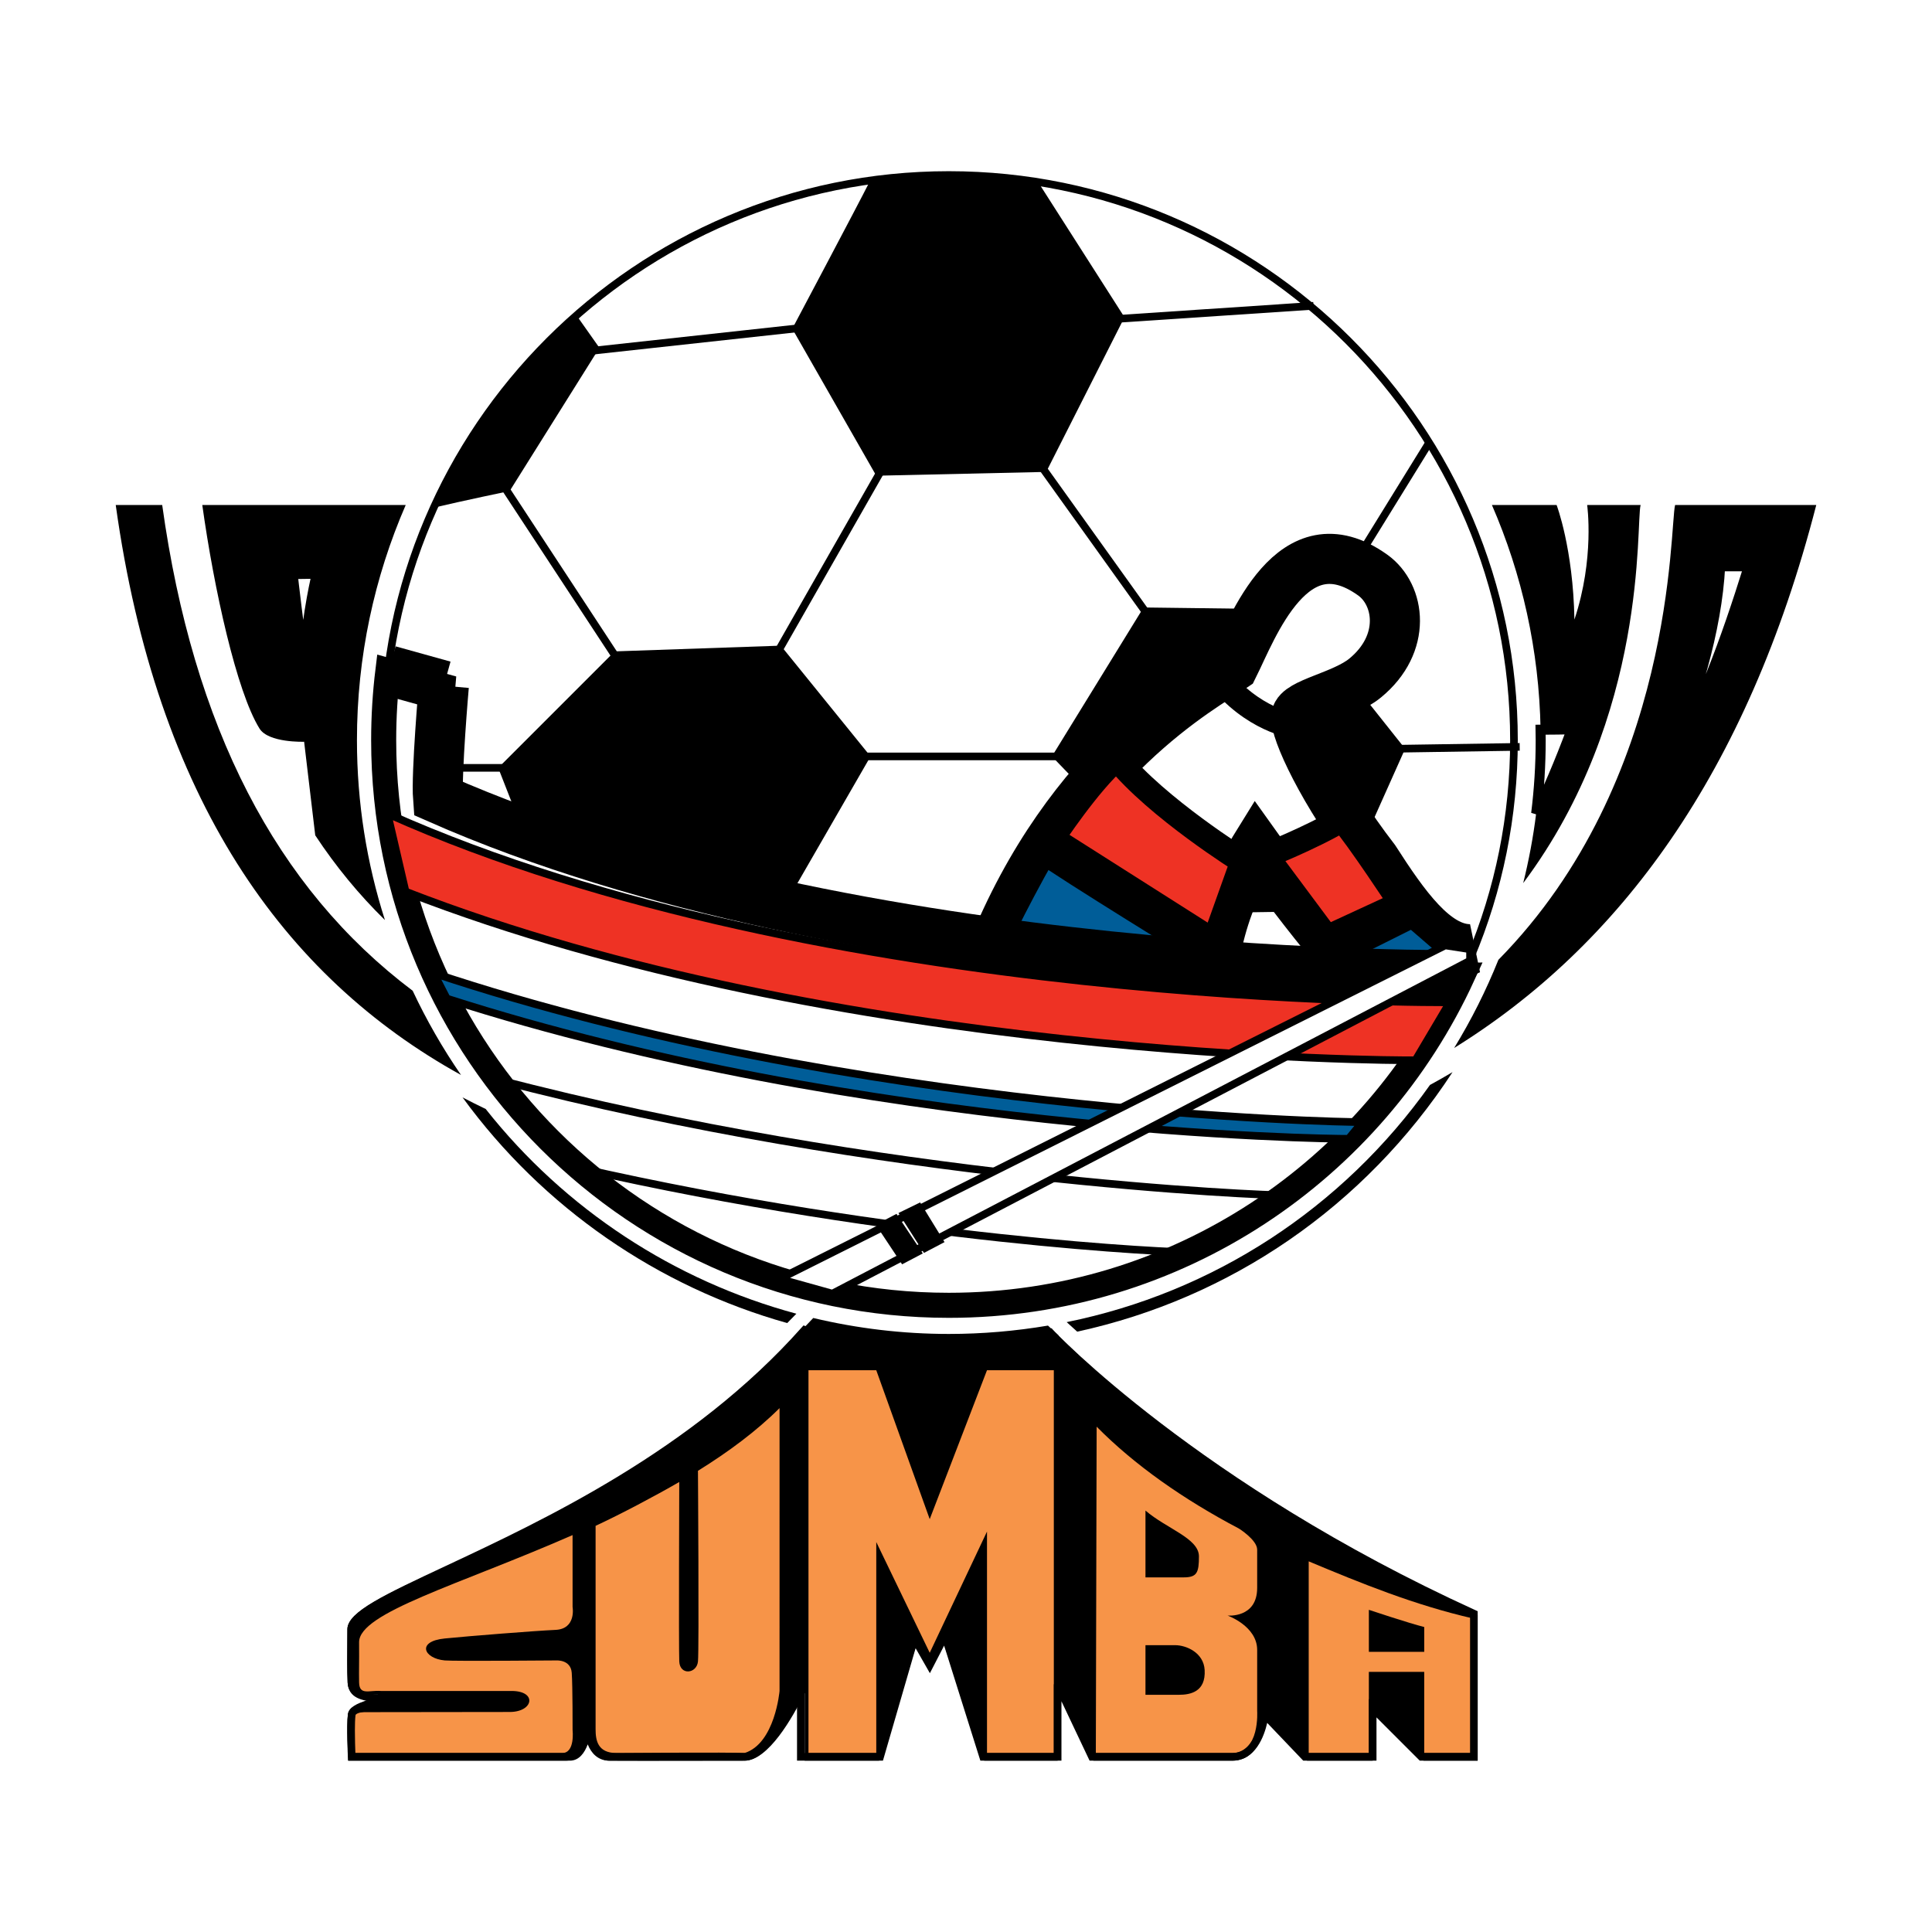 <?xml version="1.0" encoding="utf-8"?>
<!-- Generator: Adobe Illustrator 13.0.0, SVG Export Plug-In . SVG Version: 6.00 Build 14948)  -->
<!DOCTYPE svg PUBLIC "-//W3C//DTD SVG 1.0//EN" "http://www.w3.org/TR/2001/REC-SVG-20010904/DTD/svg10.dtd">
<svg version="1.0" id="Layer_1" xmlns="http://www.w3.org/2000/svg" xmlns:xlink="http://www.w3.org/1999/xlink" x="0px" y="0px"
	 width="192.756px" height="192.756px" viewBox="0 0 192.756 192.756" enable-background="new 0 0 192.756 192.756"
	 xml:space="preserve">
<g>
	<polygon fill-rule="evenodd" clip-rule="evenodd" fill="#FFFFFF" points="0,0 192.756,0 192.756,192.756 0,192.756 0,0 	"/>
	<path fill-rule="evenodd" clip-rule="evenodd" d="M147.206,161.029c-24.635-11.229-38.771-24.879-41.625-27.793
		c0.011-0.002,0.021-0.004,0.031-0.006c-0.114-0.104-0.223-0.203-0.326-0.299c-0.152-0.156-0.235-0.248-0.245-0.258l-0.134-0.148
		l-0.052,0.008c-0.105-0.1-0.206-0.193-0.297-0.279c-3.234,0.547-6.541,0.834-9.895,0.834c-4.598,0-9.134-0.547-13.525-1.592
		c-0.253,0.273-0.51,0.543-0.77,0.812l-0.201-0.072l-0.171,0.191c-10.902,12.273-25.745,19.227-35.566,23.828
		c-6.042,2.83-9.689,4.539-9.77,6.244c-0.001,0.018-0.007,1.107-0.007,1.107c-0.011,1.369-0.024,3.246,0.03,4.266
		c0.07,1.295,1.023,1.252,1.946,1.211c0.316-0.014,0.675-0.023,1.063-0.006c-0.111,0.191-0.723,0.418-1.143,0.572
		c-0.858,0.312-1.746,0.637-1.84,1.393c-0.146,1.166,0.02,4.133,0.026,4.26l0.021,0.359h21.713c1.066,0,1.788-1.012,2.186-1.785
		c0.386,0.779,1.078,1.785,2.1,1.785h13.525c2.36,0,4.799-4.289,6-6.738c0,2.143,0,6.738,0,6.738h7.42c0,0,3.291-10.201,3.678-11.4
		c0.446,0.557,1.4,1.75,1.4,1.75s0.945-1.359,1.388-1.994c0.435,1.254,4.034,11.645,4.034,11.645h7.319c0,0,0-5.045,0-7.148
		c0.989,1.979,3.573,7.148,3.573,7.148h13.856c0.802,0,1.475-0.283,2.002-0.842c0.915-0.969,1.161-2.549,1.223-3.561
		c0.96,1,4.232,4.402,4.232,4.402h6.544c0,0,0-3.795,0-5.082c1.017,1.018,5.08,5.082,5.08,5.082h5.396v-14.531L147.206,161.029
		L147.206,161.029z"/>
	<path fill-rule="evenodd" clip-rule="evenodd" fill="#FFFFFF" d="M94.664,130.23c30.208,0,56.385-24.736,56.385-56.383
		c0-31.141-25.245-56.385-56.385-56.385c-31.14,0-56.385,25.244-56.385,56.385C38.279,104.986,63.524,130.23,94.664,130.23
		L94.664,130.23z"/>
	<path fill-rule="evenodd" clip-rule="evenodd" d="M37.898,73.847c0,31.299,25.465,56.764,56.766,56.764
		c14.871,0,29.001-5.836,39.787-16.434c10.948-10.756,16.979-25.08,16.979-40.331c0-31.301-25.466-56.766-56.766-56.766
		C63.363,17.081,37.898,42.546,37.898,73.847L37.898,73.847z M38.66,73.847c0-30.881,25.123-56.004,56.004-56.004
		c30.88,0,56.003,25.123,56.003,56.004c0,15.044-5.948,29.174-16.75,39.788c-10.643,10.457-24.583,16.215-39.253,16.215
		C63.783,129.85,38.66,104.727,38.66,73.847L38.66,73.847z"/>
	<path fill="none" stroke="#000000" stroke-width="0.762" stroke-miterlimit="2.613" d="M58.28,35.083l22.668-2.477 M77.52,65.18
		l10.858-19.049 M61.709,65.941l-12-18.287 M114.665,61.561l-11.049-15.43 M85.711,75.466h20.763 M50.851,76.609h-9.333
		 M111.046,31.844l20.001-1.334 M134.666,56.988l8.001-12.953 M139.238,74.704l12.381-0.19"/>
	<path fill-rule="evenodd" clip-rule="evenodd" d="M86.663,18.319c-0.952,1.905-7.619,14.477-7.619,14.477l8.381,14.667l16.954-0.38
		l7.81-15.43l-8.763-13.715C103.426,17.938,88.949,16.795,86.663,18.319L86.663,18.319z"/>
	<path fill-rule="evenodd" clip-rule="evenodd" d="M43.041,50.702c3.239-0.762,7.81-1.714,7.81-1.714l8.953-14.287l-2.286-3.238
		C57.519,31.463,48.756,38.511,43.041,50.702L43.041,50.702z"/>
	<polygon fill-rule="evenodd" clip-rule="evenodd" points="61.329,64.989 77.901,64.417 86.854,75.466 77.52,91.658 53.137,85.371 
		49.708,76.609 61.329,64.989 	"/>
	<polygon fill-rule="evenodd" clip-rule="evenodd" points="114.094,60.607 104.95,75.466 119.999,91.085 132.952,90.896 
		140.19,74.704 129.142,60.798 114.094,60.607 	"/>
	<path fill-rule="evenodd" clip-rule="evenodd" fill="#FFFFFF" stroke="#000000" stroke-width="5" stroke-miterlimit="2.613" d="
		M98.854,95.277c7.81-19.62,21.145-26.668,24.192-28.764c1.904-3.811,5.904-14.858,13.905-9.144
		c2.742,1.959,3.429,6.858-0.762,10.287c-2.212,1.809-6.668,2.476-6.858,3.809s2.668,7.62,7.811,14.287
		c2.96,4.604,6.013,8.954,9.524,8.954c-4.381,1.905-7.764,5.398-9.144,4.38c-3.619-2.667-12.191-14.667-12.191-14.667
		s-4.381,7.048-4.381,14.097C120.951,100.086,97.909,97.65,98.854,95.277L98.854,95.277z"/>
	
		<polygon fill-rule="evenodd" clip-rule="evenodd" fill="#005D98" stroke="#000000" stroke-width="2.5" stroke-miterlimit="2.613" points="
		133.714,94.896 140.952,91.276 145.143,94.896 137.523,99.086 133.714,94.896 	"/>
	
		<path fill-rule="evenodd" clip-rule="evenodd" fill="#005D98" stroke="#000000" stroke-width="2.5" stroke-miterlimit="2.613" d="
		M120.761,95.467c0,0-14.858-9.144-16.572-10.477c-3.048,5.333-5.334,10.287-5.334,10.287l21.145,1.714L120.761,95.467
		L120.761,95.467z"/>
	
		<path fill-rule="evenodd" clip-rule="evenodd" fill="#FFFFFF" stroke="#000000" stroke-width="2.5" stroke-miterlimit="2.613" d="
		M145.951,97.306c-8.901,19.429-28.519,32.925-51.287,32.925c-31.139,0-56.385-25.244-56.385-56.383
		c0-2.353,0.144-4.672,0.423-6.948l5.481,1.519c0,0-0.762,8.762-0.571,11.239C85.52,98.135,145.951,97.306,145.951,97.306
		L145.951,97.306z"/>
	<path fill="none" stroke="#000000" stroke-width="5" stroke-miterlimit="2.613" d="M38.798,66.894l5.481,1.524 M44.28,68.418
		c0,0-0.762,8.762-0.572,11.239c41.907,18.478,102.339,17.632,102.339,17.632"/>
	
		<path fill-rule="evenodd" clip-rule="evenodd" fill="#EE3224" stroke="#000000" stroke-width="0.762" stroke-miterlimit="2.613" d="
		M40.463,88.952c43.003,16.739,98.29,16.854,100.756,16.831l3.429-5.785c0,0-62.556,0.611-105.987-18.817L40.463,88.952
		L40.463,88.952z"/>
	
		<path fill-rule="evenodd" clip-rule="evenodd" fill="#005D98" stroke="#000000" stroke-width="0.762" stroke-miterlimit="2.613" d="
		M135.923,111.951c-2.326,0.021-50.767-0.914-92.659-14.865l1.312,2.539c41.74,13.402,87.662,14.016,89.977,13.992L135.923,111.951
		L135.923,111.951z"/>
	<path fill="none" stroke="#000000" stroke-width="0.762" stroke-miterlimit="2.613" d="M49.518,107.684
		c38.461,10.111,76.689,11.596,78.772,11.576 M57.647,116.504c32.364,7.355,59.505,8.465,61.346,8.447"/>
	<path fill="none" stroke="#000000" stroke-width="2.5" stroke-miterlimit="2.613" d="M121.522,67.465
		c3.429,4.381,7.543,4.953,7.543,4.953"/>
	
		<path fill-rule="evenodd" clip-rule="evenodd" fill="#EE3224" stroke="#000000" stroke-width="2.5" stroke-miterlimit="2.613" d="
		M104.95,83.657l16.191,10.286l2.857-8c0,0-8.572-5.334-12.572-10.286C108.568,78.133,104.95,83.657,104.95,83.657L104.95,83.657z"
		/>
	
		<path fill-rule="evenodd" clip-rule="evenodd" fill="#EE3224" stroke="#000000" stroke-width="2.5" stroke-miterlimit="2.613" d="
		M126.284,85.371c0,0,4.382-1.714,7.62-3.619c1.524,1.714,5.904,8.381,5.904,8.381l-7.428,3.429L126.284,85.371L126.284,85.371z"/>
	
		<polygon fill-rule="evenodd" clip-rule="evenodd" fill="#FFFFFF" stroke="#000000" stroke-width="0.762" stroke-miterlimit="2.613" points="
		144.19,94.324 77.773,127.596 83.044,129.068 146.667,95.848 146.667,94.706 144.19,94.324 	"/>
	
		<polygon fill-rule="evenodd" clip-rule="evenodd" fill="#005D98" stroke="#000000" stroke-width="1.25" stroke-miterlimit="2.613" points="
		90.211,125.326 91.164,124.826 89.235,121.922 88.282,122.422 90.211,125.326 	"/>
	
		<polygon fill-rule="evenodd" clip-rule="evenodd" fill="#EE3224" stroke="#000000" stroke-width="1.25" stroke-miterlimit="2.613" points="
		92.401,124.184 93.354,123.684 91.568,120.777 90.544,121.277 92.401,124.184 	"/>
	<path fill-rule="evenodd" clip-rule="evenodd" fill="#F79448" d="M57.125,153.156c-11.376,4.986-21.322,7.744-21.299,10.697
		c0.017,2.236-0.023,2.666,0.001,4c0.023,1.334,1.024,0.762,2.167,0.855c0,0,11.811,0,13.048,0c2.572,0,2.191,2.096-0.19,2.096
		c-1.052,0-15.762,0.02-15.762,0.02l0.001,4.076c0,0,19.698,0,20.999,0c1.302,0,1.037-2.285,1.037-2.285s0.011-4.381-0.084-5.715
		s-1.524-1.238-1.524-1.238s-10.195,0.086-11.144,0c-2.095-0.191-2.857-1.904,0-2.191c2.387-0.238,8.953-0.762,11.048-0.857
		c2.096-0.094,1.704-2.285,1.704-2.285L57.125,153.156L57.125,153.156z"/>
	<path fill-rule="evenodd" clip-rule="evenodd" fill="#F79448" d="M77.776,140.488c-2.296,2.287-5.091,4.363-8.141,6.254
		c0,0,0.12,17.777,0.002,19.016c-0.118,1.238-1.806,1.428-1.867,0c-0.062-1.43-0.001-17.898-0.001-17.898
		c-2.453,1.416-5.758,3.166-8.347,4.373c0,0,0,19.666,0,20.287c0,1.096,0.191,2.381,2.096,2.381c1.905,0,10.858-0.096,12.763,0
		c3.048-0.953,3.494-6.191,3.494-6.191L77.776,140.488L77.776,140.488z"/>
	<path fill-rule="evenodd" clip-rule="evenodd" fill="#F79448" d="M87.425,174.9h-6.763v-38.193c0,0,2.848,0,6.763,0l5.333,14.859
		l5.715-14.859c3.582,0,6.091,0,6.667,0V174.9h-6.667v-22.096L92.759,164.9l-5.333-11.049V174.9L87.425,174.9z"/>
	<path fill-rule="evenodd" clip-rule="evenodd" fill="#F79448" d="M125.428,170.709c0,0,0-3.713,0-6.094
		c0-2.383-2.953-3.43-2.953-3.43s2.953,0.285,2.953-2.762c0-3.049,0-2,0-3.811c0-0.971-1.809-2.1-1.809-2.1
		c-5.568-2.93-10.434-6.354-14.207-10.172l-0.081,32.559c0,0,12.287,0,13.62,0C125.713,174.9,125.428,170.709,125.428,170.709
		L125.428,170.709z M114.284,150.709c2.095,1.809,5.334,2.762,5.334,4.572c0,1.617-0.191,2.094-1.524,2.094c-0.762,0-3.81,0-3.81,0
		S114.284,151.947,114.284,150.709L114.284,150.709z M117.618,169.09c-0.572,0-3.334,0-3.334,0v-4.951c0,0,2.19,0,2.952,0
		c1.144,0,2.857,0.762,2.953,2.477C120.311,168.801,118.761,169.09,117.618,169.09L117.618,169.09z"/>
	<path fill-rule="evenodd" clip-rule="evenodd" fill="#F79448" d="M146.953,161.471c-5.819-1.332-11.144-3.5-16.383-5.695V174.9
		h6.001v-8.096h5.524c0,3.748,0,8.096,0,8.096h4.953C147.049,174.9,146.953,164.707,146.953,161.471L146.953,161.471z
		 M142.096,164.805h-5.524v-4.191c0,0,4,1.334,5.524,1.715C142.096,162.482,142.096,163.402,142.096,164.805L142.096,164.805z"/>
	<path fill-rule="evenodd" clip-rule="evenodd" d="M79.997,132.676c-10.923,12.299-25.788,19.148-35.624,23.682
		c-6.006,2.77-9.633,4.439-9.713,6.143c-0.001,0.018-0.007,1.107-0.007,1.107c-0.005,0.59-0.01,1.275-0.01,1.945
		c0,0.883,0.009,1.74,0.04,2.32c0.083,1.555,1.427,1.809,2.845,1.939c-0.224,0.061-0.566,0.109-0.804,0.139
		c-0.851,0.113-1.91,0.252-2.015,1.092c-0.146,1.164-0.007,4.131-0.001,4.256l0.017,0.363h22.125c0.936,0,1.476-0.791,1.787-1.625
		c0.346,0.855,0.983,1.6,2.11,1.625c0.96,0.02,6.765,0.01,10.605,0.004l2.928-0.004c2.258,0,4.212-3.877,5.239-6.373
		c0,2.305,0,6.373,0,6.373h8.572c0,0,2.828-9.738,3.258-11.223c0.446,0.781,1.426,2.496,1.426,2.496s0.979-1.898,1.421-2.754
		c0.478,1.516,3.615,11.48,3.615,11.48h8.09c0,0,0-3.938,0-5.926c0.901,1.904,2.807,5.926,2.807,5.926h14.242
		c2.315,0,3.183-2.475,3.479-3.768c0.783,0.82,3.596,3.768,3.596,3.768h7.307c0,0,0-3.109,0-4.318
		c0.976,0.975,4.318,4.318,4.318,4.318h5.777V160.75l-0.223-0.102c-27.602-12.582-42.025-27.826-42.168-27.979l-0.134-0.145
		l-0.194,0.025c-2.717,0.359-7.52,0.758-10.066,0.758h-1.104c-4.66,0.006-11.042,0.012-13.129-0.738l-0.242-0.086L79.997,132.676
		L79.997,132.676z M93.54,134.07h1.104c2.521,0,7.204-0.385,9.973-0.738c1.475,1.521,15.81,15.9,42.051,27.904
		c0,0.457,0,12.955,0,13.664c-0.634,0-4.425,0-4.699,0c-0.214-0.213-5.396-5.396-5.396-5.396s0,4.75,0,5.396
		c-0.661,0-5.927,0-6.219,0c-0.213-0.223-4.449-4.66-4.449-4.66l-0.093,0.807c-0.004,0.039-0.472,3.854-2.859,3.854
		c0,0-13.294,0-13.76,0c-0.194-0.41-3.326-7.021-3.326-7.021l-0.725,0.162c0,0,0,6.176,0,6.859c-0.658,0-6.279,0-6.769,0
		c-0.161-0.51-4.004-12.713-4.004-12.713s-1.226,2.377-1.626,3.152c-0.414-0.725-1.622-2.84-1.622-2.84s-3.448,11.875-3.6,12.4
		c-0.505,0-6.574,0-7.238,0c0-0.693,0-7.715,0-7.715l-0.743-0.119c-0.718,2.178-3.062,7.834-5.257,7.834l-2.929,0.004
		c-3.837,0.006-9.637,0.016-10.587-0.004c-1.738-0.039-1.725-2.646-1.723-2.758l-0.762-0.035c-0.057,0.725-0.442,2.793-1.429,2.793
		c0,0-20.689,0-21.396,0c-0.019-0.486-0.049-1.389-0.049-2.236c0-0.6,0.015-1.166,0.061-1.527c0.032-0.254,0.862-0.365,1.358-0.43
		c0.738-0.096,1.375-0.18,1.593-0.639c0.043-0.092,0.065-0.188,0.065-0.287c0-0.16-0.055-0.332-0.165-0.51l-0.101-0.164
		l-0.191-0.016c-1.925-0.16-2.532-0.355-2.581-1.26c-0.03-0.564-0.039-1.404-0.039-2.273c0-0.67,0.005-1.355,0.009-1.945
		l0.006-1.096c0.058-1.223,4.124-3.096,9.271-5.469c9.846-4.537,24.699-11.387,35.712-23.693
		C82.787,134.076,88.72,134.076,93.54,134.07L93.54,134.07z"/>
	<path fill-rule="evenodd" clip-rule="evenodd" d="M144.921,106.965c-0.741,0.438-1.491,0.865-2.251,1.279
		c-8.763,12.363-21.697,20.719-36.247,23.664c0.309,0.285,0.655,0.6,1.049,0.951C122.715,129.551,136.151,120.393,144.921,106.965
		L144.921,106.965z"/>
	<path fill-rule="evenodd" clip-rule="evenodd" d="M48.457,110.643c-0.781-0.375-1.553-0.758-2.31-1.156
		c8.046,11.043,19.535,18.904,32.394,22.516c0.308-0.309,0.613-0.619,0.914-0.934C67.32,127.799,56.391,120.684,48.457,110.643
		L48.457,110.643z"/>
	<path fill="none" stroke="#000000" stroke-width="1" stroke-miterlimit="2.613" d="M30.344,65.75
		c0.316-4.698,1.268-8.508,1.268-8.508l-2.413,0.033C29.199,57.275,29.898,63.592,30.344,65.75L30.344,65.75z M153.263,81.16
		c1.091-2.212,2.28-4.967,3.563-8.4c-0.753,0.025-1.866,0.037-3.124,0.043c0.006,0.347,0.013,0.694,0.013,1.044
		C153.715,76.322,153.56,78.763,153.263,81.16L153.263,81.16z"/>
	<path fill-rule="evenodd" clip-rule="evenodd" d="M40.478,50.385l-20.295,0.001c1.168,8.389,3.425,18.625,5.707,22.301
		c0.897,1.445,4.453,1.318,4.453,1.318l1.109,9.336c2.055,3.115,4.374,5.928,6.953,8.454c-1.811-5.663-2.792-11.693-2.792-17.948
		C35.612,65.514,37.351,57.581,40.478,50.385L40.478,50.385z M30.344,65.75c-0.446-2.159-1.145-8.476-1.145-8.476l2.413-0.033
		C31.612,57.242,30.66,61.052,30.344,65.75L30.344,65.75z"/>
	<path fill-rule="evenodd" clip-rule="evenodd" d="M156.826,72.76c-1.283,3.433-2.473,6.188-3.563,8.4
		c-0.294,2.362-0.729,4.68-1.293,6.948c12.529-16.763,11.221-35.807,11.714-37.723l-5.333,0.001c0,0,0.762,5.333-1.271,11.428
		c-0.127-7.111-1.777-11.429-1.777-11.429l-6.454,0c2.997,6.894,4.714,14.467,4.854,22.418
		C154.96,72.797,156.073,72.785,156.826,72.76L156.826,72.76z"/>
	<path fill="none" stroke="#000000" stroke-width="1" stroke-miterlimit="2.613" d="M171.621,56.497
		c-0.317,6.328-2.554,13.797-5.407,20.15c3.47-5.947,5.931-12.656,8.265-20.15H171.621L171.621,56.497z M166.214,76.647
		c-0.003,0.004-0.006,0.01-0.009,0.015l0.002,0C166.209,76.657,166.212,76.651,166.214,76.647L166.214,76.647z"/>
	<path fill-rule="evenodd" clip-rule="evenodd" d="M16.183,50.386l-4.636-0.001c4.083,29.306,16.705,47.059,34.45,56.867
		c-1.828-2.654-3.442-5.463-4.823-8.404C27.522,88.568,19.268,72.532,16.183,50.386L16.183,50.386z"/>
	<path fill-rule="evenodd" clip-rule="evenodd" d="M181.209,50.385l-14.084,0.001c-0.549,2.131,0.058,27.414-17.629,45.375
		c-1.229,3.067-2.709,6.006-4.413,8.795C161.536,94.345,174.296,77.238,181.209,50.385L181.209,50.385z M166.214,76.647
		c2.854-6.354,5.09-13.822,5.407-20.15h2.857C172.145,63.991,169.684,70.7,166.214,76.647c-0.002,0.004-0.005,0.01-0.007,0.015
		l-0.002,0C166.208,76.657,166.211,76.651,166.214,76.647L166.214,76.647z"/>
</g>
</svg>
